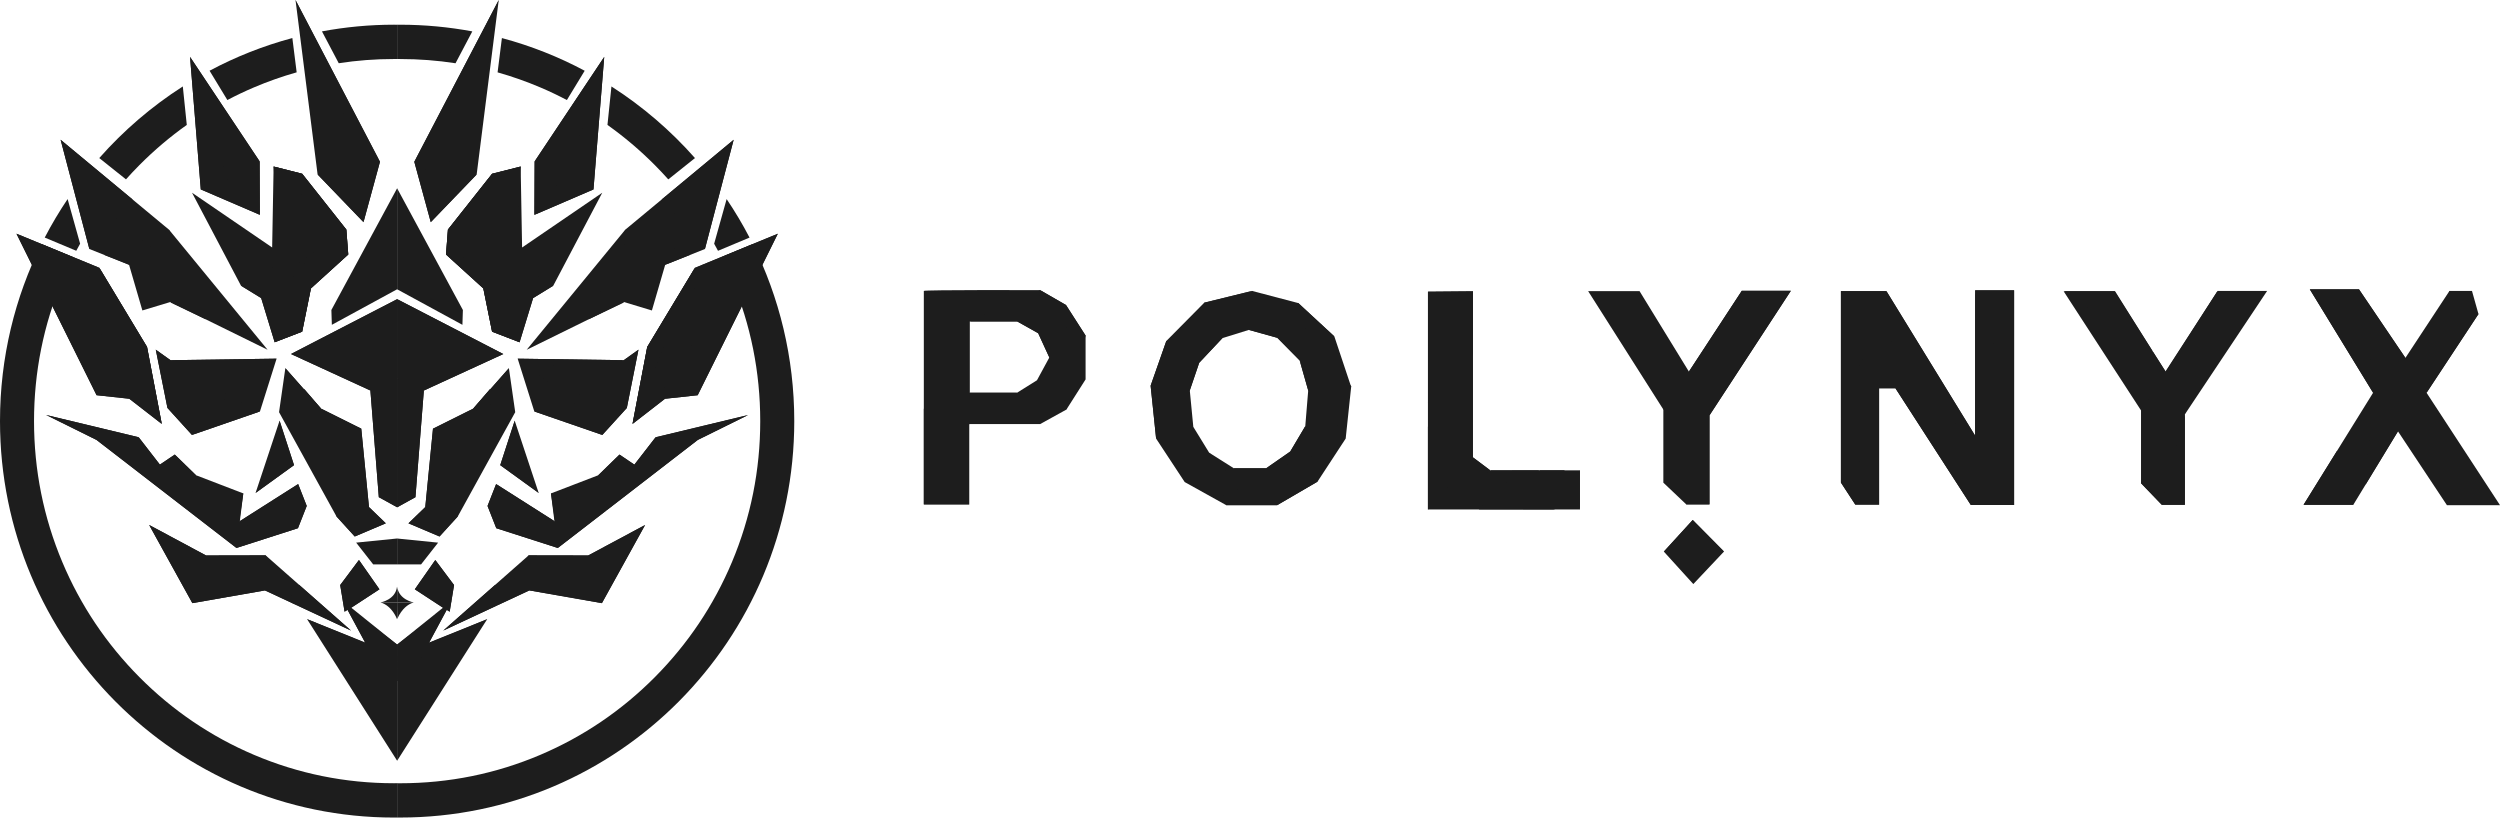 <?xml version="1.0" encoding="UTF-8"?>
<svg id="Layer_1" data-name="Layer 1" xmlns="http://www.w3.org/2000/svg" viewBox="0 0 1384.89 452.89">
  <defs>
    <style>
      .cls-1, .cls-2 {
        fill: #1d1d1d;
      }

      .cls-2 {
        opacity: .29;
      }
    </style>
  </defs>
  <g>
    <g>
      <g>
        <polygon class="cls-1" points="9.11 129.46 55.05 148.37 81.45 192.2 89.61 234.85 71.62 220.89 53.5 218.93 9.11 129.46"/>
        <polygon class="cls-1" points="33.57 77.41 49.49 137.93 71.49 146.67 78.87 171.98 94.4 167.28 148.24 193.76 93.62 127.24 33.57 77.41"/>
        <polygon class="cls-1" points="86.29 193.7 94.44 199.52 153.22 198.68 144 227.93 106.34 240.95 92.75 225.98 86.29 193.7"/>
        <polygon class="cls-1" points="25.58 229.89 76.83 242.22 88.57 257.38 96.82 251.8 108.57 263.25 134.78 273.33 132.54 288.88 165.16 268.14 169.91 280.27 165.06 292.6 130.99 303.55 53.43 243.68 25.58 229.89"/>
        <polygon class="cls-1" points="106.37 106.76 150.76 137.09 151.57 92.25 167.39 96.26 191.85 127.17 192.92 140.97 172.24 159.75 167.39 183.72 152.15 189.59 144.68 165.13 133.51 158.28 106.37 106.76"/>
        <polygon class="cls-1" points="141.57 273.08 162.88 257.67 154.87 233.02 141.57 273.08"/>
        <polygon class="cls-1" points="82.62 290.8 114.13 307.7 147.14 307.63 194.44 349.3 146.75 327.07 106.56 334.11 82.62 290.8"/>
        <polygon class="cls-1" points="170.11 342.98 202.24 355.89 192.43 337.7 190.88 338.87 188.45 324.1 198.84 310.21 210.2 326.45 193.89 337.11 220 357.07 220 421.43 170.11 342.98"/>
        <polygon class="cls-1" points="105.27 31.5 111.22 104.93 143.96 119.02 143.84 89.41 105.27 31.5"/>
        <polygon class="cls-1" points="163.7 0 175.93 96.65 201.36 123.07 210.49 89.61 163.7 0"/>
        <polygon class="cls-1" points="183.83 179.93 183.57 171.72 220 104.28 220 160.24 183.83 179.93"/>
        <polygon class="cls-1" points="161.18 196.11 220 165.72 220 281.02 209.84 275.41 205.18 216.33 161.18 196.11"/>
        <polygon class="cls-1" points="158.07 203.93 177.87 226.37 200.13 237.46 204.4 280.89 213.72 289.89 196.51 297.2 186.41 286.11 154.58 228.33 158.07 203.93"/>
        <polygon class="cls-1" points="197.29 300.59 206.73 312.65 220 312.65 220 298.3 197.29 300.59"/>
        <g>
          <path class="cls-1" d="m44.38,135.01l-6.92-24.74c-4.61,6.85-8.85,13.96-12.68,21.33l17.47,7.32c.7-1.31,1.41-2.61,2.13-3.91Z"/>
          <path class="cls-1" d="m77.24,91.44c8.16-8.21,16.93-15.64,26.23-22.24l-2.2-21.32c-17.21,11.02-32.79,24.4-46.28,39.68l14.79,11.8c2.41-2.7,4.89-5.34,7.46-7.92Z"/>
          <path class="cls-1" d="m140.63,48.43c7.76-3.3,15.67-6.09,23.71-8.36l-2.39-19c-16.09,4.31-31.46,10.41-45.86,18.11l9.86,16.23c4.78-2.52,9.67-4.85,14.68-6.98Z"/>
          <path class="cls-1" d="m220.01,433.86c-.59,0-1.17.02-1.76.02-26.93,0-53.04-5.3-77.62-15.76-23.74-10.1-45.07-24.57-63.39-43.01-18.32-18.43-32.69-39.89-42.73-63.77-10.39-24.72-15.66-50.98-15.66-78.07s5.27-53.35,15.66-78.07c1.82-4.33,3.79-8.57,5.89-12.74l-17.44-7.31C8.27,164.7,0,198.01,0,233.28c0,121.28,97.71,219.61,218.25,219.61.59,0,1.17-.02,1.76-.02v-19Z"/>
          <path class="cls-1" d="m218.25,32.67c.59,0,1.17.02,1.76.02V13.7c-.59,0-1.17-.02-1.76-.02-13.63,0-26.96,1.29-39.9,3.7l9.3,17.65c10.05-1.56,20.27-2.34,30.61-2.34Z"/>
          <path class="cls-2" d="m180.36,36.3l-8.22-17.68c-1.7.37-3.39.74-5.07,1.15l2.89,18.82c3.44-.86,6.91-1.61,10.4-2.29Z"/>
          <path class="cls-2" d="m121.44,57.86l-10.07-16.07c-1.47.83-2.93,1.68-4.38,2.54l2.62,20.7c3.86-2.53,7.8-4.91,11.83-7.17Z"/>
        </g>
      </g>
      <polygon class="cls-1" points="175.93 96.65 194.54 99.9 201.36 123.07 175.93 96.65"/>
      <polygon class="cls-1" points="210.49 89.61 194.54 99.9 201.36 123.07 210.49 89.61"/>
      <polygon class="cls-1" points="163.7 0 176.99 44.66 210.49 89.61 163.7 0"/>
      <polygon class="cls-1" points="176.99 44.66 194.54 99.9 210.49 89.61 176.99 44.66"/>
      <path class="cls-1" d="m152.15,189.59c-.3-1.02,12.62-43.09,12.62-43.09l-13.2-54.25,15.82,4.01,24.46,30.91,1.07,13.79-20.67,18.78-4.85,23.97-15.24,5.87Z"/>
      <polygon class="cls-1" points="164.77 146.5 167.39 96.26 151.57 92.25 164.77 146.5"/>
      <polygon class="cls-1" points="191.85 127.17 164.77 146.5 167.39 96.26 191.85 127.17"/>
      <polygon class="cls-1" points="192.92 140.97 164.77 146.5 191.85 127.17 192.92 140.97"/>
      <polygon class="cls-1" points="164.77 146.5 192.92 140.97 172.24 159.75 167.39 183.72 152.15 189.59 164.77 146.5"/>
      <polygon class="cls-1" points="133.51 158.28 154.98 145.52 151.57 92.25 164.77 146.5 152.15 189.59 144.68 165.13 133.51 158.28"/>
      <polygon class="cls-1" points="105.27 31.5 128.31 106.07 143.96 119.02 111.22 104.93 105.27 31.5"/>
      <polygon class="cls-1" points="143.84 89.41 128.31 106.07 143.96 119.02 143.84 89.41"/>
      <polygon class="cls-1" points="105.27 31.5 117.44 70.86 143.84 89.41 105.27 31.5"/>
      <polygon class="cls-1" points="117.44 70.86 128.31 106.07 143.84 89.41 117.44 70.86"/>
      <polygon class="cls-1" points="43.42 114.87 73.43 110.49 49.49 137.93 43.42 114.87"/>
      <polygon class="cls-1" points="33.57 77.41 43.42 114.87 73.43 110.49 33.57 77.41"/>
      <polygon class="cls-1" points="93.62 127.24 71.49 146.67 57.81 141.24 93.62 127.24"/>
      <polygon class="cls-1" points="93.62 127.24 94.53 167.63 113.84 176.85 93.62 127.24"/>
      <polygon class="cls-1" points="9.11 129.46 17.64 146.7 55.05 148.37 9.11 129.46"/>
      <polygon class="cls-1" points="29.06 169.71 55.05 148.37 40.83 193.39 29.06 169.71"/>
      <polygon class="cls-1" points="17.64 146.7 29.06 169.71 55.05 148.37 17.64 146.7"/>
      <polygon class="cls-1" points="55.05 148.37 57.35 208.72 73.01 215.37 89.61 234.85 81.45 192.2 55.05 148.37"/>
      <polygon class="cls-1" points="57.35 208.72 73.01 215.37 89.61 234.85 71.62 220.89 53.5 218.93 40.83 193.39 55.05 148.37 57.35 208.72"/>
      <polygon class="cls-1" points="81.45 192.2 89.61 234.85 55.05 148.37 81.45 192.2"/>
      <polygon class="cls-1" points="86.29 193.7 97.66 217.33 98.06 231.84 92.75 225.98 86.29 193.7"/>
      <polygon class="cls-1" points="94.44 199.52 113.31 206.76 119.96 221.24 106.34 240.95 98.06 231.84 97.66 217.33 86.29 193.7 94.44 199.52"/>
      <polygon class="cls-1" points="113.31 206.76 153.22 198.68 94.44 199.52 113.31 206.76"/>
      <polygon class="cls-1" points="113.31 206.76 126.22 218.89 153.22 198.68 113.31 206.76"/>
      <polyline class="cls-1" points="126.22 218.89 106.34 240.95 144 227.93"/>
      <polygon class="cls-1" points="158.07 203.93 167.7 230.63 177.87 226.37 158.07 203.93"/>
      <polygon class="cls-1" points="167.7 230.63 168.48 215.37 177.87 226.37 167.7 230.63"/>
      <polygon class="cls-1" points="177.87 226.37 186.41 286.11 200.13 237.46 177.87 226.37"/>
      <polygon class="cls-1" points="186.41 286.11 204.4 280.89 200.13 237.46 186.41 286.11"/>
      <polygon class="cls-1" points="186.41 286.11 204.4 280.89 213.72 289.89 196.51 297.2 186.41 286.11"/>
      <polygon class="cls-1" points="154.87 233.02 152.34 254.79 162.88 257.67 154.87 233.02"/>
      <polygon class="cls-1" points="141.57 273.08 152.34 254.79 162.88 257.67 141.57 273.08"/>
      <polygon class="cls-1" points="25.58 229.89 76.83 242.22 53.43 243.68 25.58 229.89"/>
      <polygon class="cls-1" points="76.83 242.22 83.92 267.21 103.91 282.65 108.57 263.25 96.82 251.8 88.57 257.38 76.83 242.22"/>
      <polygon class="cls-1" points="76.83 242.22 67.28 254.35 53.43 243.68 76.83 242.22"/>
      <polygon class="cls-1" points="76.83 242.22 83.92 267.21 67.28 254.35 76.83 242.22"/>
      <polygon class="cls-1" points="134.78 273.33 103.91 282.65 130.99 303.55 134.78 273.33"/>
      <polygon class="cls-1" points="132.85 288.68 147.79 298.15 131 303.55 132.85 288.68"/>
      <polygon class="cls-1" points="165.16 268.14 147.79 298.15 165.06 292.6 169.91 280.27 165.16 268.14"/>
      <polygon class="cls-1" points="132.85 288.68 147.79 298.15 165.16 268.14 132.85 288.68"/>
      <polygon class="cls-1" points="82.62 290.8 114.13 307.7 147.14 307.63 164.72 335.44 146.75 327.07 106.56 334.11 82.62 290.8"/>
      <polygon class="cls-1" points="164.72 335.44 165.61 323.89 194.44 349.3 164.72 335.44"/>
      <polygon class="cls-1" points="190.88 338.87 188.45 324.1 198.22 324.68 210.2 326.45 194.6 336.63 190.88 338.87"/>
      <polygon class="cls-1" points="170.11 342.98 219.74 363.28 219.74 377.18 206.05 377.18 170.11 342.98"/>
      <polygon class="cls-1" points="189.88 332.86 220.01 357.07 220.01 366.61 208.79 366.61 203.9 360.74 202.24 355.89 189.88 332.86"/>
      <path class="cls-1" d="m208.79,366.61s-1.32,10.57,11.2,10.57l.02-10.57h-11.22Z"/>
      <polygon class="cls-1" points="188.45 324.1 198.22 324.68 198.84 310.21 188.45 324.1"/>
      <polygon class="cls-1" points="198.84 310.21 210.2 326.45 198.22 324.68 198.84 310.21"/>
      <polygon class="cls-1" points="220.01 165.72 220.01 209.63 205.18 216.33 161.18 196.11 220.01 165.72"/>
      <polygon class="cls-1" points="220.01 281.02 220.01 209.63 205.18 216.33 209.84 275.41 220.01 281.02"/>
      <path class="cls-1" d="m210.84,333.72s8.3-1.49,9.09-8.74l.07,8.74h-9.16Z"/>
      <path class="cls-1" d="m210.84,333.72h9.16l-.07,9.28s-2.57-7.33-9.1-9.28Z"/>
    </g>
    <g>
      <g>
        <polygon class="cls-1" points="430.88 129.47 384.93 148.38 358.53 192.2 350.38 234.86 368.37 220.9 386.48 218.94 430.88 129.47"/>
        <polygon class="cls-1" points="406.42 77.42 390.5 137.94 368.49 146.68 361.12 171.99 345.59 167.29 291.75 193.77 346.36 127.25 406.42 77.42"/>
        <polygon class="cls-1" points="353.69 193.7 345.54 199.53 286.77 198.69 295.99 227.94 333.65 240.95 347.24 225.99 353.69 193.7"/>
        <polygon class="cls-1" points="414.41 229.9 363.16 242.23 351.41 257.39 343.16 251.81 331.42 263.26 305.21 273.33 307.44 288.89 274.83 268.15 270.07 280.28 274.92 292.61 308.99 303.56 386.55 243.69 414.41 229.9"/>
        <polygon class="cls-1" points="333.62 106.77 289.22 137.1 288.42 92.26 272.59 96.27 248.13 127.18 247.07 140.98 267.74 159.76 272.59 183.73 287.83 189.6 295.31 165.14 306.47 158.29 333.62 106.77"/>
        <polygon class="cls-1" points="298.41 273.09 277.11 257.68 285.12 233.03 298.41 273.09"/>
        <polygon class="cls-1" points="357.36 290.81 325.85 307.7 292.85 307.64 245.55 349.31 293.24 327.07 333.42 334.12 357.36 290.81"/>
        <polygon class="cls-1" points="269.88 342.99 237.75 355.9 247.55 337.7 249.1 338.88 251.53 324.11 241.14 310.22 229.79 326.45 246.1 337.12 219.98 357.07 219.98 421.44 269.88 342.99"/>
        <polygon class="cls-1" points="334.72 31.51 328.76 104.94 296.02 119.03 296.15 89.42 334.72 31.51"/>
        <polygon class="cls-1" points="276.28 0 264.05 96.66 238.62 123.07 229.5 89.62 276.28 0"/>
        <polygon class="cls-1" points="256.16 179.94 256.42 171.73 219.98 104.29 219.98 160.25 256.16 179.94"/>
        <polygon class="cls-1" points="278.81 196.12 219.98 165.72 219.98 281.03 230.14 275.42 234.8 216.33 278.81 196.12"/>
        <polygon class="cls-1" points="281.91 203.94 262.11 226.38 239.85 237.47 235.58 280.9 226.26 289.9 243.47 297.2 253.57 286.12 285.41 228.33 281.91 203.94"/>
        <polygon class="cls-1" points="242.7 300.6 233.25 312.66 219.98 312.66 219.98 298.31 242.7 300.6"/>
        <g>
          <path class="cls-1" d="m395.61,135.02l6.92-24.74c4.61,6.85,8.85,13.96,12.68,21.33l-17.47,7.32c-.7-1.31-1.41-2.61-2.13-3.91Z"/>
          <path class="cls-1" d="m362.74,91.45c-8.16-8.21-16.93-15.64-26.23-22.24l2.2-21.32c17.21,11.02,32.79,24.4,46.28,39.68l-14.79,11.8c-2.41-2.7-4.89-5.34-7.46-7.92Z"/>
          <path class="cls-1" d="m299.35,48.44c-7.76-3.3-15.67-6.09-23.71-8.36l2.39-19c16.09,4.31,31.46,10.41,45.86,18.11l-9.86,16.23c-4.78-2.52-9.67-4.85-14.68-6.98Z"/>
          <path class="cls-1" d="m219.98,433.87c.59,0,1.17.02,1.76.02,26.93,0,53.04-5.3,77.62-15.76,23.74-10.1,45.07-24.57,63.39-43.01,18.32-18.43,32.69-39.89,42.73-63.77,10.39-24.72,15.66-50.98,15.66-78.07,0-27.09-5.27-53.35-15.66-78.07-1.82-4.33-3.79-8.57-5.89-12.74l17.44-7.31c14.68,29.53,22.96,62.85,22.96,98.11,0,121.28-97.71,219.61-218.25,219.61-.59,0-1.17-.02-1.76-.02v-19Z"/>
          <path class="cls-1" d="m221.74,32.68c-.59,0-1.17.02-1.76.02V13.71c.59,0,1.17-.02,1.76-.02,13.63,0,26.96,1.29,39.9,3.7l-9.3,17.65c-10.05-1.56-20.27-2.34-30.61-2.34Z"/>
          <path class="cls-2" d="m259.62,36.31l8.22-17.68c1.7.37,3.39.74,5.07,1.15l-2.89,18.82c-3.44-.86-6.91-1.61-10.4-2.29Z"/>
          <path class="cls-2" d="m318.54,57.87l10.07-16.07c1.47.83,2.93,1.68,4.38,2.54l-2.62,20.7c-3.86-2.53-7.8-4.91-11.83-7.17Z"/>
        </g>
      </g>
      <polygon class="cls-1" points="264.05 96.66 245.45 99.91 238.62 123.07 264.05 96.66"/>
      <polygon class="cls-1" points="229.5 89.62 245.45 99.91 238.62 123.07 229.5 89.62"/>
      <polygon class="cls-1" points="276.28 0 262.99 44.67 229.5 89.62 276.28 0"/>
      <polygon class="cls-1" points="262.99 44.67 245.45 99.91 229.5 89.62 262.99 44.67"/>
      <path class="cls-1" d="m287.83,189.6c.3-1.02-12.62-43.09-12.62-43.09l13.2-54.25-15.82,4.01-24.46,30.91-1.07,13.79,20.67,18.78,4.85,23.97,15.24,5.87Z"/>
      <polygon class="cls-1" points="275.22 146.51 272.59 96.27 288.42 92.26 275.22 146.51"/>
      <polygon class="cls-1" points="248.13 127.18 275.22 146.51 272.59 96.27 248.13 127.18"/>
      <polygon class="cls-1" points="247.07 140.98 275.22 146.51 248.13 127.18 247.07 140.98"/>
      <polygon class="cls-1" points="275.22 146.51 247.07 140.98 267.74 159.76 272.59 183.73 287.83 189.6 275.22 146.51"/>
      <polygon class="cls-1" points="306.47 158.29 285 145.53 288.42 92.26 275.22 146.51 287.83 189.6 295.31 165.14 306.47 158.29"/>
      <polygon class="cls-1" points="334.72 31.51 311.67 106.08 296.02 119.03 328.76 104.94 334.72 31.51"/>
      <polygon class="cls-1" points="296.15 89.42 311.67 106.08 296.02 119.03 296.15 89.42"/>
      <polygon class="cls-1" points="334.72 31.51 322.55 70.86 296.15 89.42 334.72 31.51"/>
      <polygon class="cls-1" points="322.55 70.86 311.67 106.08 296.15 89.42 322.55 70.86"/>
      <polygon class="cls-1" points="396.56 114.88 366.55 110.5 390.5 137.94 396.56 114.88"/>
      <polygon class="cls-1" points="406.42 77.42 396.56 114.88 366.55 110.5 406.42 77.42"/>
      <polygon class="cls-1" points="346.36 127.25 368.49 146.68 382.18 141.24 346.36 127.25"/>
      <polygon class="cls-1" points="346.36 127.25 345.45 167.64 326.14 176.85 346.36 127.25"/>
      <polygon class="cls-1" points="430.88 129.47 422.35 146.71 384.93 148.38 430.88 129.47"/>
      <polygon class="cls-1" points="410.93 169.72 384.93 148.38 399.16 193.4 410.93 169.72"/>
      <polygon class="cls-1" points="422.35 146.71 410.93 169.72 384.93 148.38 422.35 146.71"/>
      <polygon class="cls-1" points="384.93 148.38 382.63 208.73 366.98 215.38 350.38 234.86 358.53 192.2 384.93 148.38"/>
      <polygon class="cls-1" points="382.63 208.73 366.98 215.38 350.38 234.86 368.37 220.9 386.48 218.94 399.16 193.4 384.93 148.38 382.63 208.73"/>
      <polygon class="cls-1" points="358.53 192.2 350.38 234.86 384.93 148.38 358.53 192.2"/>
      <polygon class="cls-1" points="353.69 193.7 342.33 217.34 341.92 231.85 347.24 225.99 353.69 193.7"/>
      <polygon class="cls-1" points="345.54 199.53 326.67 206.77 320.02 221.25 333.65 240.95 341.92 231.85 342.33 217.34 353.69 193.7 345.54 199.53"/>
      <polygon class="cls-1" points="326.67 206.77 286.77 198.69 345.54 199.53 326.67 206.77"/>
      <polygon class="cls-1" points="326.67 206.77 313.76 218.9 286.77 198.69 326.67 206.77"/>
      <polyline class="cls-1" points="313.76 218.9 333.65 240.95 295.99 227.94"/>
      <polygon class="cls-1" points="281.91 203.94 272.28 230.64 262.11 226.38 281.91 203.94"/>
      <polygon class="cls-1" points="272.28 230.64 271.5 215.38 262.11 226.38 272.28 230.64"/>
      <polygon class="cls-1" points="262.11 226.38 253.57 286.12 239.85 237.47 262.11 226.38"/>
      <polygon class="cls-1" points="253.57 286.12 235.58 280.9 239.85 237.47 253.57 286.12"/>
      <polygon class="cls-1" points="253.57 286.12 235.58 280.9 226.26 289.9 243.47 297.2 253.57 286.12"/>
      <polygon class="cls-1" points="285.12 233.03 287.64 254.8 277.11 257.68 285.12 233.03"/>
      <polygon class="cls-1" points="298.41 273.09 287.64 254.8 277.11 257.68 298.41 273.09"/>
      <polygon class="cls-1" points="414.41 229.9 363.16 242.23 386.55 243.69 414.41 229.9"/>
      <polygon class="cls-1" points="363.16 242.23 356.06 267.22 336.08 282.66 331.42 263.26 343.16 251.81 351.41 257.39 363.16 242.23"/>
      <polygon class="cls-1" points="363.16 242.23 372.71 254.36 386.55 243.69 363.16 242.23"/>
      <polygon class="cls-1" points="363.16 242.23 356.06 267.22 372.71 254.36 363.16 242.23"/>
      <polygon class="cls-1" points="305.21 273.33 336.08 282.66 308.99 303.56 305.21 273.33"/>
      <polygon class="cls-1" points="307.13 288.69 292.19 298.16 308.99 303.55 307.13 288.69"/>
      <polygon class="cls-1" points="274.83 268.15 292.19 298.16 274.92 292.61 270.07 280.28 274.83 268.15"/>
      <polygon class="cls-1" points="307.13 288.69 292.19 298.16 274.83 268.15 307.13 288.69"/>
      <polygon class="cls-1" points="357.36 290.81 325.85 307.7 292.85 307.64 275.26 335.45 293.24 327.07 333.42 334.12 357.36 290.81"/>
      <polygon class="cls-1" points="275.26 335.45 274.37 323.9 245.55 349.31 275.26 335.45"/>
      <polygon class="cls-1" points="249.1 338.88 251.53 324.11 241.76 324.68 229.79 326.45 245.38 336.64 249.1 338.88"/>
      <polygon class="cls-1" points="269.88 342.99 220.24 363.29 220.24 377.18 233.93 377.18 269.88 342.99"/>
      <polygon class="cls-1" points="250.1 332.87 219.98 357.07 219.98 366.62 231.2 366.62 236.09 360.75 237.75 355.9 250.1 332.87"/>
      <path class="cls-1" d="m231.2,366.62s1.32,10.57-11.2,10.57l-.02-10.57h11.22Z"/>
      <polygon class="cls-1" points="251.53 324.11 241.76 324.68 241.14 310.22 251.53 324.11"/>
      <polygon class="cls-1" points="241.14 310.22 229.79 326.45 241.76 324.68 241.14 310.22"/>
      <polygon class="cls-1" points="219.98 165.72 219.98 209.64 234.8 216.33 278.81 196.12 219.98 165.72"/>
      <polygon class="cls-1" points="219.98 281.03 219.98 209.64 234.8 216.33 230.14 275.42 219.98 281.03"/>
      <path class="cls-1" d="m229.14,333.73s-8.3-1.49-9.09-8.74l-.07,8.74h9.16Z"/>
      <path class="cls-1" d="m229.14,333.73h-9.16s.07,9.28.07,9.28c0,0,2.57-7.33,9.1-9.28Z"/>
    </g>
  </g>
  <g>
    <g>
      <polygon class="cls-1" points="791.01 161.59 791.01 282.23 875.2 282.23 875.2 260.53 825.51 260.53 815.97 253.37 815.97 161.37 791.01 161.59"/>
      <polygon class="cls-1" points="879.76 161.27 908.24 161.27 935.58 205.85 964.87 161.1 992.05 161.1 946.97 230.1 946.97 279.41 934.11 279.41 921.42 267.37 921.42 226.85 879.76 161.27"/>
      <polygon class="cls-1" points="921.69 305.56 937.69 288.04 955.02 305.53 938.02 323.55 921.69 305.56"/>
      <polygon class="cls-1" points="1019.79 267.33 1019.79 161.27 1044.99 161.27 1094.13 241.33 1094.13 160.83 1115.72 160.83 1115.72 279.74 1091.75 279.74 1049.98 215.08 1040.97 215.08 1040.97 279.52 1027.74 279.52 1019.79 267.33"/>
      <polygon class="cls-1" points="1143.17 161.37 1171.38 161.37 1199.59 205.75 1228.45 161.16 1255.89 161.16 1210.33 229.51 1210.33 279.63 1197.53 279.63 1186.03 267.69 1186.03 227.34 1143.17 161.37"/>
      <polygon class="cls-1" points="1279.54 160.29 1306.78 160.29 1332.49 198.26 1356.9 161.16 1369.37 161.16 1372.96 173.96 1344.21 217.57 1384.89 279.85 1355.49 279.85 1328.37 238.94 1303.63 279.63 1276.07 279.63 1314.59 217.57 1279.54 160.29"/>
      <path class="cls-1" d="m739.15,186.33l-19.96-18.44-25.6-6.73-26.47,6.51-21.05,21.26-8.68,24.74,3.04,29.29,15.84,24.08,23,12.8h28.21l22.35-13.02,15.62-23.87,3.04-28.64-9.33-27.99Zm-16.11,49.8l-8.3,14-13.34,9.28h-17.9l-13.67-8.63-8.79-14.32-1.95-20.18,5.21-15.3,12.86-13.67,14.65-4.56,15.79,4.39,12.37,12.53,4.72,16.6-1.63,19.85Z"/>
      <path class="cls-1" d="m590.52,168.97l-14.32-8.25s-64.44-.22-64.44.43v118.25h25.17v-44.48h39.27l14.54-8.03,10.63-16.71v-24.3l-10.85-16.92Zm-16.06,41.66l-11.07,6.94h-26.15v-39.49h26.25l11.61,6.51,6.18,13.45-6.83,12.58Z"/>
    </g>
    <polygon class="cls-1" points="576.2 160.72 575.12 184.59 590.52 168.97 576.2 160.72"/>
    <polygon class="cls-1" points="537.25 178.08 576.2 160.72 575.12 184.59 563.51 178.08 537.25 178.08"/>
    <polygon class="cls-1" points="590.52 168.97 590.74 226.9 581.3 198.04 575.12 184.59 590.52 168.97"/>
    <polygon class="cls-1" points="601.37 185.89 590.74 226.9 590.52 168.97 601.37 185.89"/>
    <polygon class="cls-1" points="536.93 234.93 563.4 217.57 537.25 217.57 536.93 234.93"/>
    <polygon class="cls-1" points="536.93 279.41 511.76 247.8 511.76 279.41 536.93 279.41"/>
    <polygon class="cls-1" points="536.93 234.93 524.13 263.33 511.76 247.8 511.76 226.41 536.93 234.93"/>
    <polygon class="cls-1" points="693.59 161.16 691.8 182.75 707.58 187.14 693.59 161.16"/>
    <polygon class="cls-1" points="719.19 167.88 701.33 175.49 739.15 186.33 719.19 167.88"/>
    <path class="cls-1" d="m701.33,175.49s50.05,38.73,47.15,38.82-28.53-14.65-28.53-14.65l-12.37-12.53-6.25-11.65Z"/>
    <polygon class="cls-1" points="724.67 216.27 745.45 242.96 719.95 199.67 724.67 216.27"/>
    <polygon class="cls-1" points="714.74 250.12 707.48 279.85 729.82 266.83 723.04 236.12 714.74 250.12"/>
    <polygon class="cls-1" points="679.27 279.85 687.28 269.19 700.58 268.02 701.4 259.39 714.74 250.12 707.48 279.85 679.27 279.85"/>
    <polygon class="cls-1" points="683.5 259.39 687.28 269.19 700.58 268.02 701.4 259.39 683.5 259.39"/>
    <polygon class="cls-1" points="679.27 279.85 687.28 269.19 669.83 250.77 679.27 279.85"/>
    <polygon class="cls-1" points="640.43 242.96 659.09 216.27 664.3 200.97 637.39 213.67 640.43 242.96"/>
    <polygon class="cls-1" points="646.07 188.93 662.11 185.72 669.93 174.76 677.15 187.3 664.3 200.97 637.39 213.67 646.07 188.93"/>
    <polygon class="cls-1" points="669.93 174.76 693.59 161.16 667.12 167.67 662.11 185.72 669.93 174.76"/>
    <polygon class="cls-1" points="791.01 161.59 815.97 161.37 815.97 197.19 791.01 161.59"/>
    <polygon class="cls-1" points="790.98 222.76 815.92 233.55 804.54 201.37 790.98 222.76"/>
    <polygon class="cls-1" points="815.97 253.37 791.01 282.23 791.01 236.33 815.97 253.37"/>
    <polygon class="cls-1" points="825.51 260.53 791.01 282.23 815.97 253.37 825.51 260.53"/>
    <polygon class="cls-1" points="825.51 260.53 835.65 268.54 853 260.52 825.51 260.53"/>
    <polygon class="cls-1" points="819.21 282.23 832.26 265.67 835.65 268.54 846.61 277.87 861.54 282.24 843.74 282.24 836.27 270.08 819.21 282.23"/>
    <polygon class="cls-1" points="846.61 277.87 853 260.52 866.89 260.52 846.61 277.87"/>
    <polygon class="cls-1" points="819.21 282.23 836.27 270.08 843.74 282.24 819.21 282.23"/>
    <polygon class="cls-1" points="875.2 260.53 867.08 270.63 875.2 282.23 875.2 260.53"/>
    <polygon class="cls-1" points="921.42 226.85 934.98 239.46 934.11 279.41 946.97 279.41 946.97 230.1 992.05 161.1 964.87 161.1 935.58 205.85 921.42 226.85"/>
    <polygon class="cls-1" points="921.69 305.56 955.02 305.53 937.69 288.04 921.69 305.56"/>
    <polygon class="cls-1" points="1044.99 161.27 1019.79 232.03 1019.79 161.27 1044.99 161.27"/>
    <polygon class="cls-1" points="1040.97 215.08 1019.79 232.03 1044.99 161.27 1040.97 215.08"/>
    <polygon class="cls-1" points="1040.97 279.52 1019.79 232.03 1019.79 267.33 1027.74 279.52 1040.97 279.52"/>
    <polygon class="cls-1" points="1049.98 215.08 1044.99 161.27 1040.97 215.08 1049.98 215.08"/>
    <polygon class="cls-1" points="1091.75 279.74 1094.13 241.33 1049.98 215.08 1091.75 279.74"/>
    <polygon class="cls-1" points="1044.99 161.27 1094.13 241.33 1049.98 215.08 1044.99 161.27"/>
    <polygon class="cls-1" points="1094.14 160.83 1115.72 224.85 1115.73 160.83 1094.14 160.83"/>
    <polygon class="cls-1" points="1094.14 160.83 1115.72 224.85 1115.72 279.74 1094.14 160.83"/>
    <polygon class="cls-1" points="1091.75 279.74 1094.13 241.33 1094.14 160.83 1115.72 279.74 1091.75 279.74"/>
    <polygon class="cls-1" points="1143.42 161.29 1171.63 161.29 1192.44 194.51 1143.42 161.29"/>
    <polygon class="cls-1" points="1192.44 194.51 1186.03 227.34 1199.59 205.75 1192.44 194.51"/>
    <polygon class="cls-1" points="1228.45 161.16 1210.33 229.51 1186.03 227.34 1228.45 161.16"/>
    <polygon class="cls-1" points="1186.03 267.69 1210.33 229.51 1197.53 279.63 1186.03 267.69"/>
    <polygon class="cls-1" points="1210.33 279.63 1197.53 279.63 1210.33 229.51 1210.33 279.63"/>
    <polygon class="cls-1" points="1276.07 279.63 1294.66 249.69 1303.63 279.63 1276.07 279.63"/>
    <polygon class="cls-1" points="1314.59 217.57 1328.37 238.94 1310.31 268.63 1314.59 217.57"/>
    <polygon class="cls-1" points="1356.9 161.16 1344.21 217.57 1372.96 173.96 1356.9 161.16"/>
    <polygon class="cls-1" points="1344.21 217.57 1311.05 198.19 1288.1 174.26 1332.49 198.26 1344.21 217.57"/>
    <polygon class="cls-1" points="1311.05 198.19 1314.59 217.57 1288.1 174.26 1311.05 198.19"/>
    <polygon class="cls-1" points="1279.54 160.29 1288.1 174.26 1332.49 198.26 1306.78 160.29 1279.54 160.29"/>
  </g>
</svg>